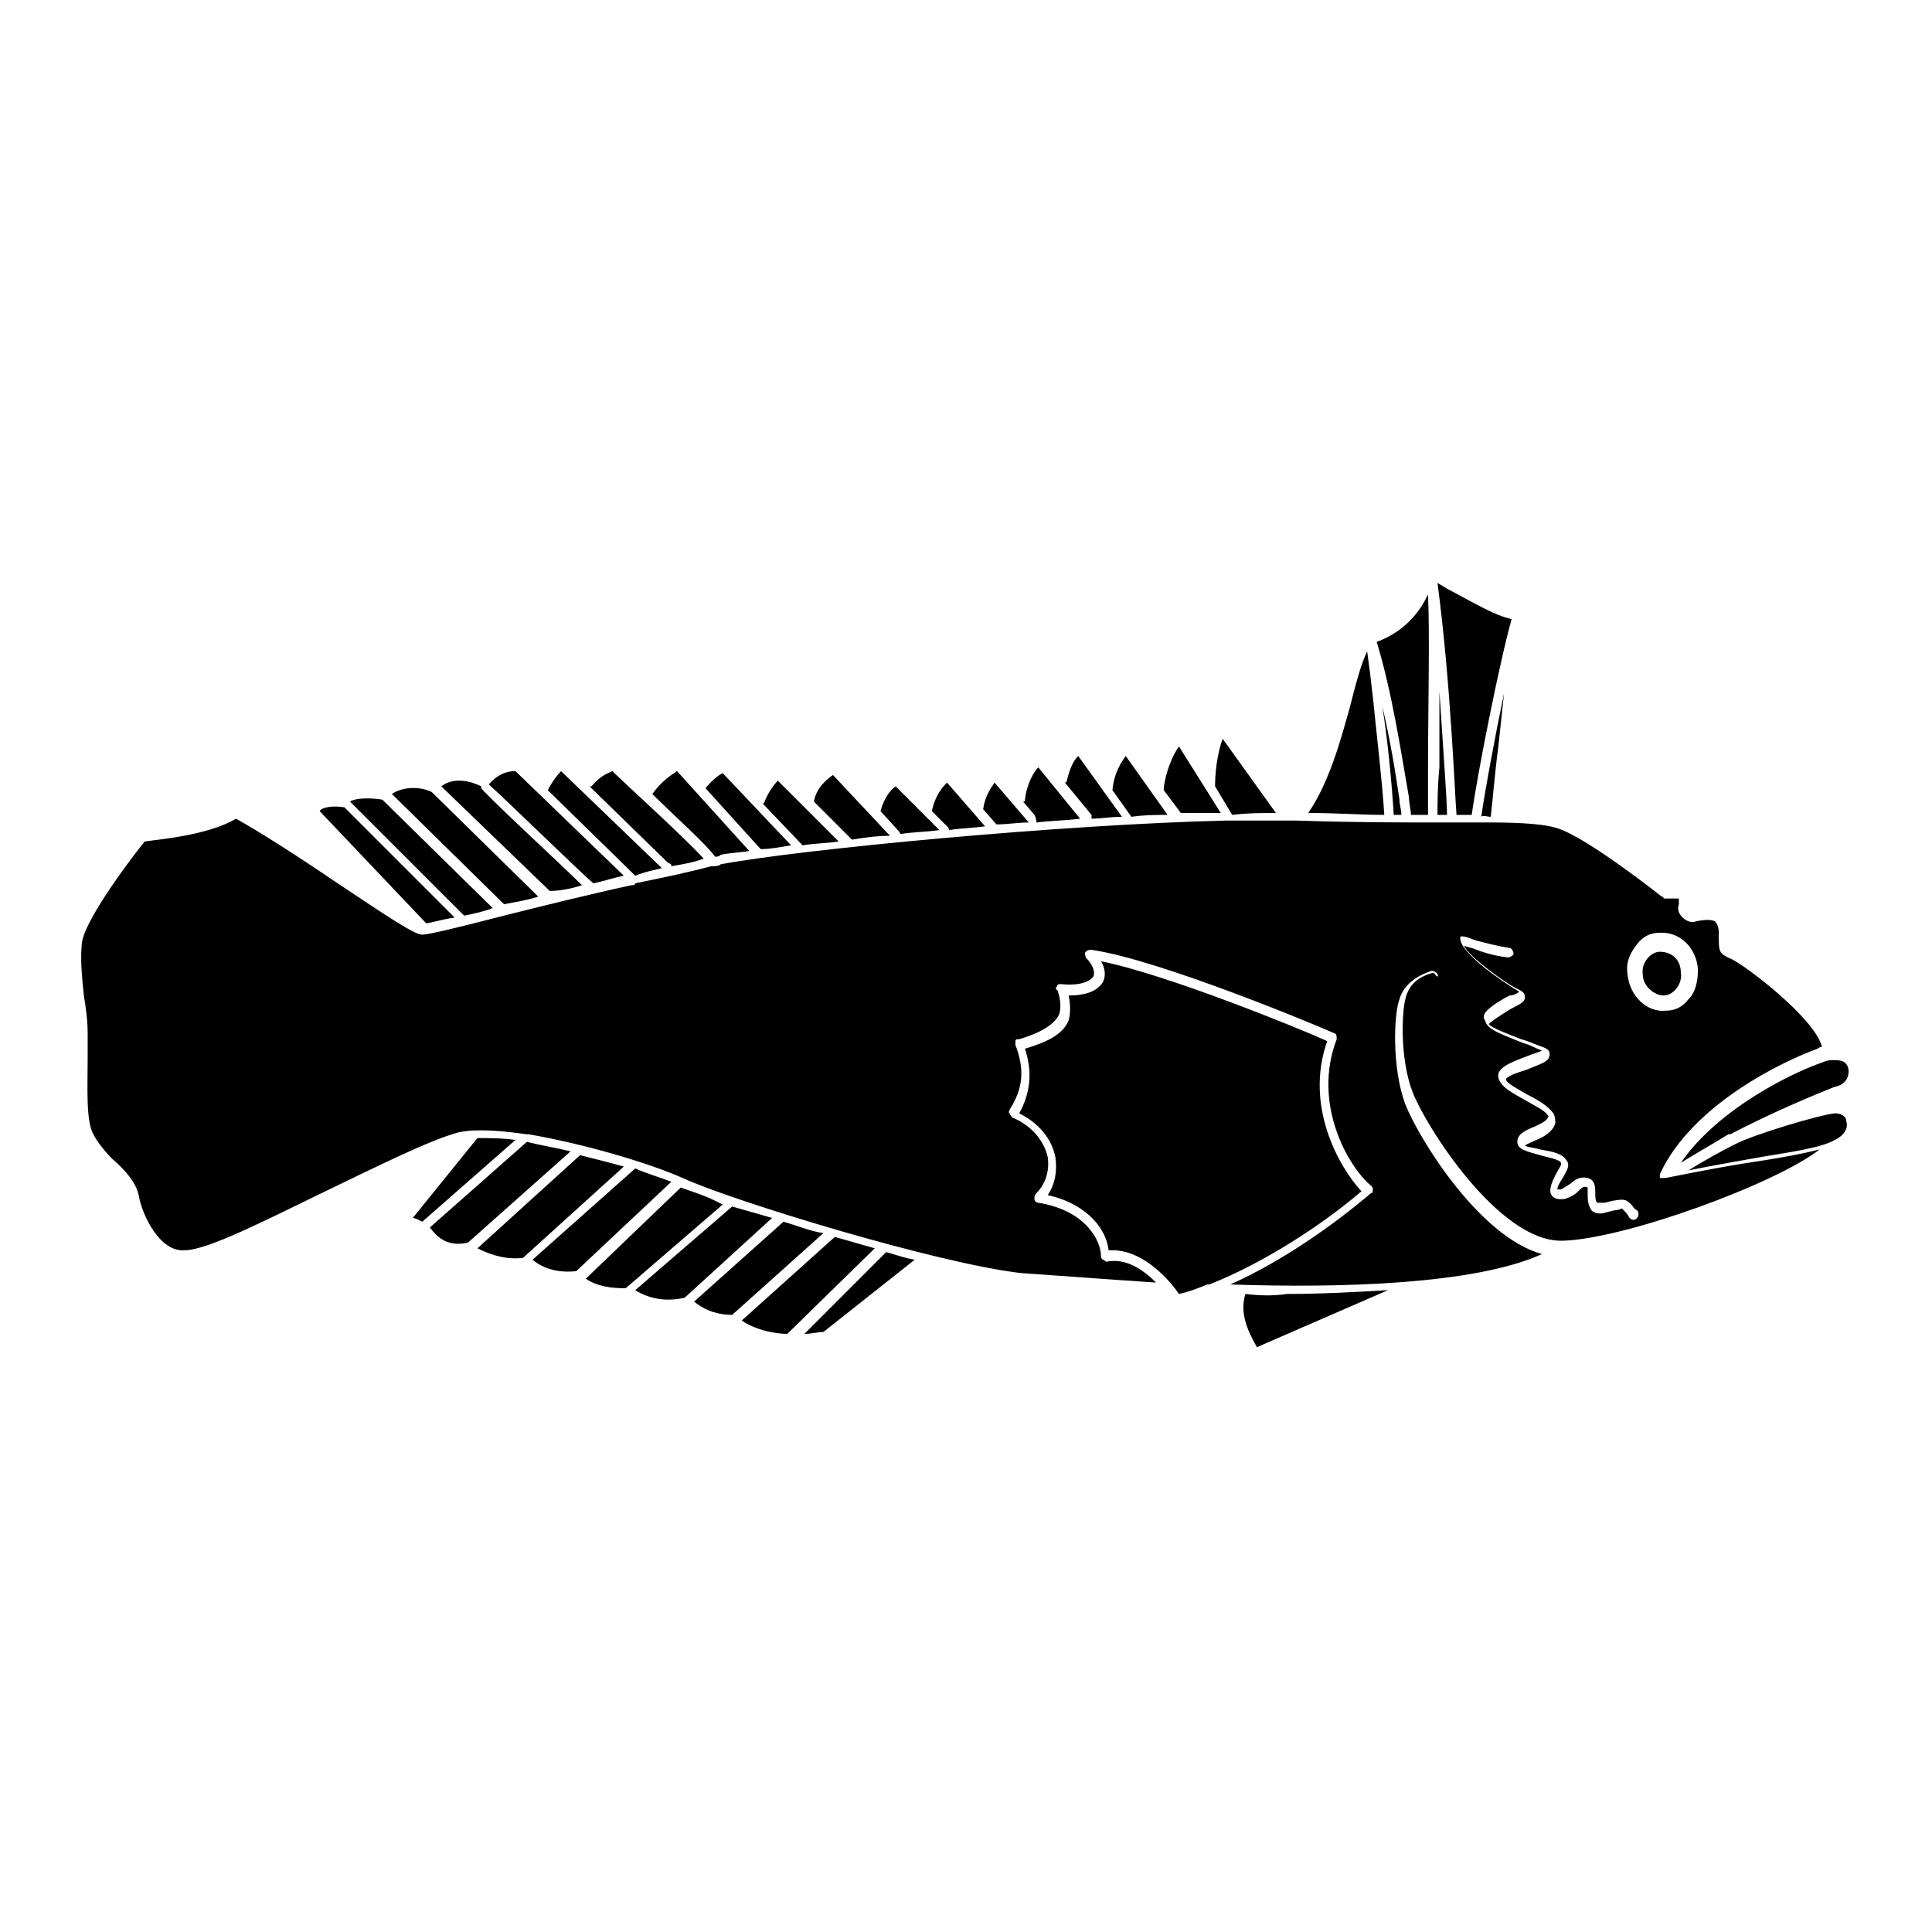 <?xml version="1.0" encoding="UTF-8"?>
<!-- Uploaded to: ICON Repo, www.svgrepo.com, Generator: ICON Repo Mixer Tools -->
<svg fill="#000000" width="800px" height="800px" version="1.1" viewBox="144 144 512 512" xmlns="http://www.w3.org/2000/svg">
 <path d="m579.36 402.27c-0.504-3.023 2.016-6.047 4.535-6.047 3.023 0 5.543 2.016 5.543 5.543 0.504 3.023-2.016 6.047-4.535 6.047-2.519 0-5.543-2.519-5.543-5.543zm-257.45 54.914c-2.519-1.008-6.047-2.016-9.574-3.527l-27.207 24.184c3.023 2.519 7.055 3.527 11.586 3.023zm-35.266-75.57-28.215-27.711c-3.023-1.512-7.559-1.512-10.578 0.504l29.727 29.223c2.519-0.504 6.043-1.008 9.066-2.016zm-19.648 5.039c2.519-0.504 5.039-1.008 7.559-2.016l-29.223-28.719c-3.023-0.504-7.055-0.504-8.566 0.504zm13.602 59.449c-3.523-0.504-7.051-0.504-10.074-0.504l-17.129 21.16c0.504 0 1.512 0.504 2.519 1.008zm17.637-67.512c-5.039-5.039-23.68-22.168-26.703-25.695v-0.504c-4.031-2.016-8.062-2.016-10.578 0l28.719 27.711c2.516 0 5.539-0.504 8.562-1.512zm21.16-4.535-26.703-25.695c-2.016 2.016-3.527 5.039-3.527 5.039l23.176 22.672c2.519-1.008 5.039-1.512 7.055-2.016zm2.516-0.504c3.023-0.504 6.047-1.008 8.566-2.016-5.543-6.047-21.16-20.152-24.184-23.176-1.008 0.504-3.023 1.008-5.543 4.031h-0.504l20.656 20.152c1.008 0.504 1.008 0.504 1.008 1.008zm-20.656 4.535c2.519-0.504 5.543-1.512 8.062-2.016l-28.719-27.711c-1.008 0-4.031 0-7.055 3.527 4.539 4.031 25.699 24.688 27.711 26.199zm-6.043 71.039c-4.031-1.008-7.559-1.512-11.586-2.519l-25.695 22.672c2.519 3.527 5.543 5.039 10.078 4.031zm83.633 26.699-21.664 21.664c2.016 0 3.527-0.504 5.039-0.504l24.184-19.145c-3.027-0.504-5.543-1.512-7.559-2.016zm146.1-73.555c0-0.504-1.008-1.008-1.512-1.008-4.535 1.512-7.559 4.031-8.566 7.559-1.512 4.031-2.016 18.137 1.512 27.711 3.527 9.07 19.648 35.266 36.273 39.801-17.633 8.062-53.402 9.07-82.625 8.062 13.602-6.047 27.207-15.617 37.281-24.184 0.504 0 0.504-0.504 0.504-1.008 0-0.504 0-0.504-0.504-1.008-6.047-5.039-15.617-21.664-9.07-38.793 0-0.504 0-1.512-0.504-1.512-2.016-1.008-46.352-19.648-64.488-22.168-0.504 0-1.008 0-1.512 0.504-0.504 0.504 0 1.008 0 1.512 2.016 2.016 2.519 4.031 2.016 5.039-1.008 1.512-4.031 2.519-8.566 2.016-0.504 0-1.008 0-1.008 0.504-0.504 0.504-0.504 1.008 0 1.008 1.008 2.519 1.008 5.039 0.504 6.551-1.512 3.023-5.543 5.039-10.578 6.551h-0.504c-0.504 0-0.504 0.504-0.504 0.504v1.008c2.519 6.551 2.016 11.586-1.512 17.129 0 0.504-0.504 0.504 0 1.008 0 0.504 0.504 0.504 0.504 1.008 5.039 2.016 8.566 6.047 9.574 10.578 0.504 3.527-0.504 7.055-3.023 9.574-0.504 0.504-0.504 1.008-0.504 1.512s0.504 1.008 1.008 1.008c12.594 2.016 16.625 10.078 16.625 14.105 0 0.504 0 0.504 0.504 1.008 0.504 0 0.504 0.504 1.008 0.504 5.039-1.008 9.574 2.016 13.098 5.543-15.113-1.008-28.215-2.016-35.77-2.519-22.168-2.519-76.578-19.145-89.68-25.191-9.07-4.031-26.199-9.07-40.809-11.586h-0.504c-7.055-1.008-13.602-1.512-18.137-0.504-7.559 2.016-21.664 9.07-35.266 15.617-15.617 7.559-31.234 15.617-37.281 15.617-6.551 0.504-11.082-9.07-12.09-14.105-0.504-3.527-3.527-7.055-7.055-10.078-2.016-2.016-4.031-4.535-5.039-6.551-2.016-3.527-1.512-12.594-1.512-20.152v-6.551c0-3.527-0.504-7.055-1.008-10.078-0.504-5.039-1.008-9.574-0.504-14.105 1.008-6.551 14.105-23.68 16.625-26.703 3.023-0.504 16.625-1.512 24.184-6.047 5.543 3.023 16.625 10.078 26.199 16.625 15.113 10.078 21.16 14.105 23.176 14.105 1.512 0 8.062-1.512 21.664-5.039 10.078-2.519 22.168-5.543 33.754-8.062 0.504 0 1.008 0 1.008-0.504 7.559-1.512 14.609-3.023 20.152-4.535h0.504c0.504 0 1.512 0 2.016-0.504 21.664-4.031 90.688-10.578 134.01-11.586h18.641c15.113 0.504 27.207 0.504 37.281 0.504h14.105c8.566 0 14.609 0.504 17.633 1.512 8.062 2.519 27.711 18.137 27.711 18.137s0.504 0 0.504 0.504h3.527 0.504v1.512c-0.504 1.512 0 2.519 1.008 3.527 1.008 1.008 2.519 1.512 3.527 1.008 2.519-0.504 4.031-0.504 5.039 0 0.504 0.504 1.008 1.512 1.008 3.023v1.008c0 4.031 0 4.535 3.527 6.047 4.031 2.016 21.16 15.113 23.68 22.672 0 0.504 0 0.504 0.504 0.504-0.504 0-1.008 0-1.512 0.504-8.566 3.023-33.25 14.609-41.816 33.25v0.504 0.504h0.504 0.504 0.504c10.078-2.016 18.137-3.527 25.191-4.535 6.551-1.008 11.586-2.016 15.617-3.023-11.586 9.07-51.387 23.68-68.016 24.184h-0.504c-16.625 0-35.77-30.23-39.297-39.297-3.527-9.07-3.023-22.672-1.512-26.199 1.008-2.519 3.023-4.535 7.055-5.543 1.012 1.516 1.516 1.012 1.012 0.508zm50.383 0c0.504 5.543 5.039 10.078 10.078 9.574 2.519 0 4.535-1.008 6.047-3.023 2.016-2.016 2.519-5.039 2.519-8.062-0.504-5.543-4.535-9.574-9.574-9.574h-0.504c-2.519 0-4.535 1.008-6.047 3.023-2.016 2.519-3.023 5.039-2.519 8.062zm-44.336-9.574c0 4.031 12.09 12.09 15.617 14.105-0.504 0.504-1.512 1.008-2.519 1.008-2.016 1.008-4.535 2.519-6.047 4.031-1.008 1.008-1.008 2.016-0.504 2.519 0.504 2.519 4.031 3.527 10.078 6.047 2.016 0.504 3.527 1.512 5.039 2.016-1.008 0.504-3.023 1.008-4.031 1.512-4.031 1.512-8.062 3.023-7.559 5.543 0.504 2.519 3.527 4.031 7.055 6.047 2.519 1.512 5.039 2.519 6.047 4.031 0 0 0.504 0.504 0 0.504 0 1.008-2.519 2.016-3.527 2.519-2.519 1.008-4.535 2.016-4.535 4.031s2.519 2.519 6.047 3.527c1.512 0.504 5.039 1.008 5.543 2.016v0.504l-0.504 1.008c-1.512 2.519-3.023 5.543-2.016 7.055 1.008 1.512 3.023 1.008 3.527 1.008 1.512-0.504 2.519-1.008 3.527-2.016 1.008-1.008 1.512-1.512 2.519-1.008v1.512c0 1.512 0 3.023 1.008 4.535 1.008 1.008 2.519 1.008 4.031 0.504l2.016-0.504c1.008 0 2.016-0.504 2.016-0.504l0.504 0.504c0.504 0.504 1.008 1.008 1.512 2.016 0 0 0.504 0.504 1.008 0.504s0.504 0 1.008-0.504c0.504-0.504 0.504-1.512 0-2.016-1.008-0.504-1.008-1.008-1.512-1.512-1.512-1.512-2.016-1.512-5.039-1.008l-2.016 0.504h-2.016c-0.504-0.504-0.504-1.512-0.504-2.519 0-1.512 0-3.527-2.016-4.031-2.016-0.504-3.527 0.504-4.535 1.512-1.008 0.504-1.512 1.008-2.519 1.512h-1.008c0-1.008 1.512-3.023 2.016-4.031l0.504-1.008c0.504-1.008 0.504-2.016 0-2.519-1.008-2.016-4.031-2.519-7.055-3.023-1.512-0.504-3.023-0.504-4.031-1.008 0.504-0.504 2.016-1.008 3.023-1.512 2.519-1.008 4.535-2.519 5.039-4.535 0-0.504 0-1.512-0.504-2.519-1.512-2.016-4.031-3.527-7.055-5.039-2.519-1.512-5.543-3.023-5.543-4.031 0.504-1.008 4.031-2.016 5.543-2.519 3.527-1.512 6.047-2.016 6.047-4.031 0-1.008-0.504-1.512-2.016-2.016-1.512-0.504-3.527-1.512-5.543-2.016-2.519-1.008-8.062-3.023-8.566-4.031 1.008-1.008 3.527-2.519 5.039-3.527 2.519-1.512 4.535-2.016 4.535-3.527 0-1.008-0.504-1.512-1.512-2.016-3.527-1.512-13.602-9.07-14.609-11.586 0.504 0 1.512 0.504 2.016 0.504 2.519 1.008 5.543 2.016 9.574 2.519 0.504 0 1.512-0.504 1.512-1.008s-0.504-1.512-1.008-1.512c-3.527-0.504-7.055-1.512-9.07-2.016-2.519-1.008-4.031-1.512-5.039-0.504 1.512-1.508 1.008-1.004 1.008 0zm-56.93 94.215c-2.016 6.047 2.016 12.09 3.023 14.105l34.762-15.113c-8.566 0.504-17.633 1.008-26.703 1.008-3.523 0.504-7.051 0.504-11.082 0zm21.664-67.008c-6.551-3.023-42.32-17.633-59.953-21.16 1.512 2.519 1.008 4.535 0.504 5.543-1.008 1.512-3.023 3.527-9.07 3.527 0.504 2.519 0.504 5.039 0 6.551-1.512 4.031-6.551 6.047-11.586 7.559 2.016 6.047 1.512 11.586-1.512 17.129 5.039 2.519 8.566 6.551 9.574 11.586 0.504 3.527 0 7.055-2.016 10.078 11.082 2.519 15.617 9.574 16.121 14.609h1.008c8.566 0 15.617 8.566 17.633 11.586 2.519-0.504 5.039-1.512 7.559-2.519h0.504c14.105-5.543 29.727-15.617 40.305-24.688-6.047-6.547-15.117-22.672-9.07-39.801zm134.52 19.145c-4.535 0.504-21.16 5.543-26.199 8.062-4.031 2.016-8.566 4.535-12.594 7.055 7.559-1.512 13.602-2.519 19.145-3.527 9.07-1.512 16.121-2.519 19.648-4.535 3.023-1.512 3.527-3.527 3.023-5.039 0-1.008-1.008-2.016-3.023-2.016zm-320.93 14.109c-3.527-1.008-7.559-2.016-11.586-3.023l-27.207 24.688c4.031 2.016 8.062 3.023 12.09 2.519zm15.113 5.539-25.191 24.184c3.023 2.016 6.551 2.519 10.578 2.519l25.695-22.168c-4.531-2.519-8.562-3.527-11.082-4.535zm27.207 9.07-23.68 21.16c3.023 2.519 6.551 3.527 10.078 3.527l24.184-21.664c-3.527-0.504-7.055-2.016-10.582-3.023zm24.184 7.051c-3.527-1.008-7.055-2.016-10.578-3.023l-24.688 22.168c4.535 3.023 10.078 3.527 12.09 3.527zm-22.168-106.8-18.137-19.145c-1.008 0.504-3.023 2.016-4.535 4.031l14.609 16.121c2.519 0 5.039-0.504 8.062-1.008zm-15.617 95.723-25.695 22.168c4.031 2.519 8.566 3.023 13.098 2.016l23.176-21.16c-3.527-1.008-7.055-2.016-10.578-3.023zm-21.16-109.33c6.047 6.047 14.105 13.098 16.625 16.625 0.504 0 1.008 0 1.512-0.504 2.016-0.504 4.535-0.504 7.559-1.008l-19.145-21.16c-1.516 1.012-4.031 2.523-6.551 6.047zm184.9-23.176c-2.519 9.07-5.543 20.152-11.082 28.215 7.559 0 14.105 0.504 20.152 0.504-0.504-8.566-2.016-21.16-3.023-31.234-0.504-4.535-1.008-8.566-1.512-12.09-1.516 3.019-3.023 8.562-4.535 14.605zm11.586 28.719h2.016c0-1.512-0.504-2.519-0.504-4.031-1.008-7.055-2.519-16.121-4.535-24.688 1.512 9.574 2.519 20.656 3.023 28.719zm-284.65-1.008 28.215 29.727c1.008 0 4.031-1.008 7.559-1.512l-29.223-29.223c-3.023-0.504-6.047 0-6.551 1.008zm289.19 1.008h4.535v-12.594c0-14.609 0.504-35.266 0-45.848-3.023 6.551-8.062 10.578-13.602 12.594 4.031 13.098 6.551 29.727 8.566 41.312-0.004 1.512 0.5 3.023 0.5 4.535zm7.051 0h1.008 1.512c0-4.031-1.008-17.129-2.016-32.746v20.152c-0.504 5.035-0.504 9.57-0.504 12.594zm9.07 0c1.512-11.082 7.559-41.312 10.578-51.891-4.531-1.008-8.562-3.527-17.129-8.062l-2.519-1.512c3.527 26.703 4.535 55.418 5.039 61.465h4.031zm99.754 67.008c-0.504-1.512-1.512-2.016-3.527-2.016-1.008 0-2.016 0-3.023 0.504-7.559 2.519-27.711 12.09-37.785 26.703 4.031-2.519 8.566-5.039 12.594-7.559h0.504c11.586-6.047 22.672-10.578 27.711-12.594 3.023-0.504 4.031-3.023 3.527-5.039zm-94.715-66.504c0.504-4.031 1.008-11.082 2.016-18.641 0.504-4.535 1.008-9.574 1.512-14.105-2.519 12.09-5.039 25.695-6.047 32.746 0.504-0.504 1.512 0 2.519 0zm-105.8 0.504c2.519 0 5.039-0.504 8.062-0.504l-11.586-16.121c-1.008 1.008-2.016 2.519-3.023 6.551 0 0 0 0.504-0.504 0.504l7.055 8.566c-0.004 0.5-0.004 1.004-0.004 1.004zm-14.609 1.008c4.031-0.504 7.559-0.504 11.586-1.008l-11.082-13.602c-1.008 1.008-3.023 4.031-3.527 8.566 0 0.504 0 0.504-0.504 0.504l3.023 3.527c0.504 1.004 0.504 1.508 0.504 2.012zm-41.312-3.023 5.039 5.543s0 0.504 0.504 0.504c3.023-0.504 6.551-0.504 10.078-1.008l-11.586-11.586c-1.516 1.004-3.027 3.019-4.035 6.547zm18.137 5.039c3.023-0.504 6.047-0.504 9.574-1.008l-10.078-11.586c-1.008 1.008-3.023 3.023-4.031 7.559l4.031 4.031c0.504 0.5 0.504 0.5 0.504 1.004zm-15.617 1.512-15.117-16.121c-1.512 1.008-4.535 3.527-5.039 7.055l10.078 10.078c3.023-0.508 6.551-1.012 10.078-1.012zm-23.176 2.519c3.023-0.504 6.047-0.504 9.574-1.008l-16.121-16.121c-1.008 1.008-2.519 3.023-3.527 5.543 0 0 0 0.504-0.504 0.504zm96.73-8.062-11.082-15.617c-1.008 1.512-3.023 4.031-3.527 9.07l5.039 7.055c3.523-0.508 6.547-0.508 9.57-0.508zm28.719-0.504-14.105-19.648c-1.008 2.519-2.016 7.559-2.016 12.09v0.504l4.535 7.559c4.027-0.504 8.059-0.504 11.586-0.504zm-14.613 0-11.082-17.633c-1.512 2.016-3.527 6.551-4.031 11.082v0.504l4.535 6.047h10.578zm-62.977-1.008 3.527 4.031c3.023 0 5.543-0.504 8.566-0.504l-9.07-10.578c-1.008 1.508-2.519 3.523-3.023 7.051z"/>
</svg>